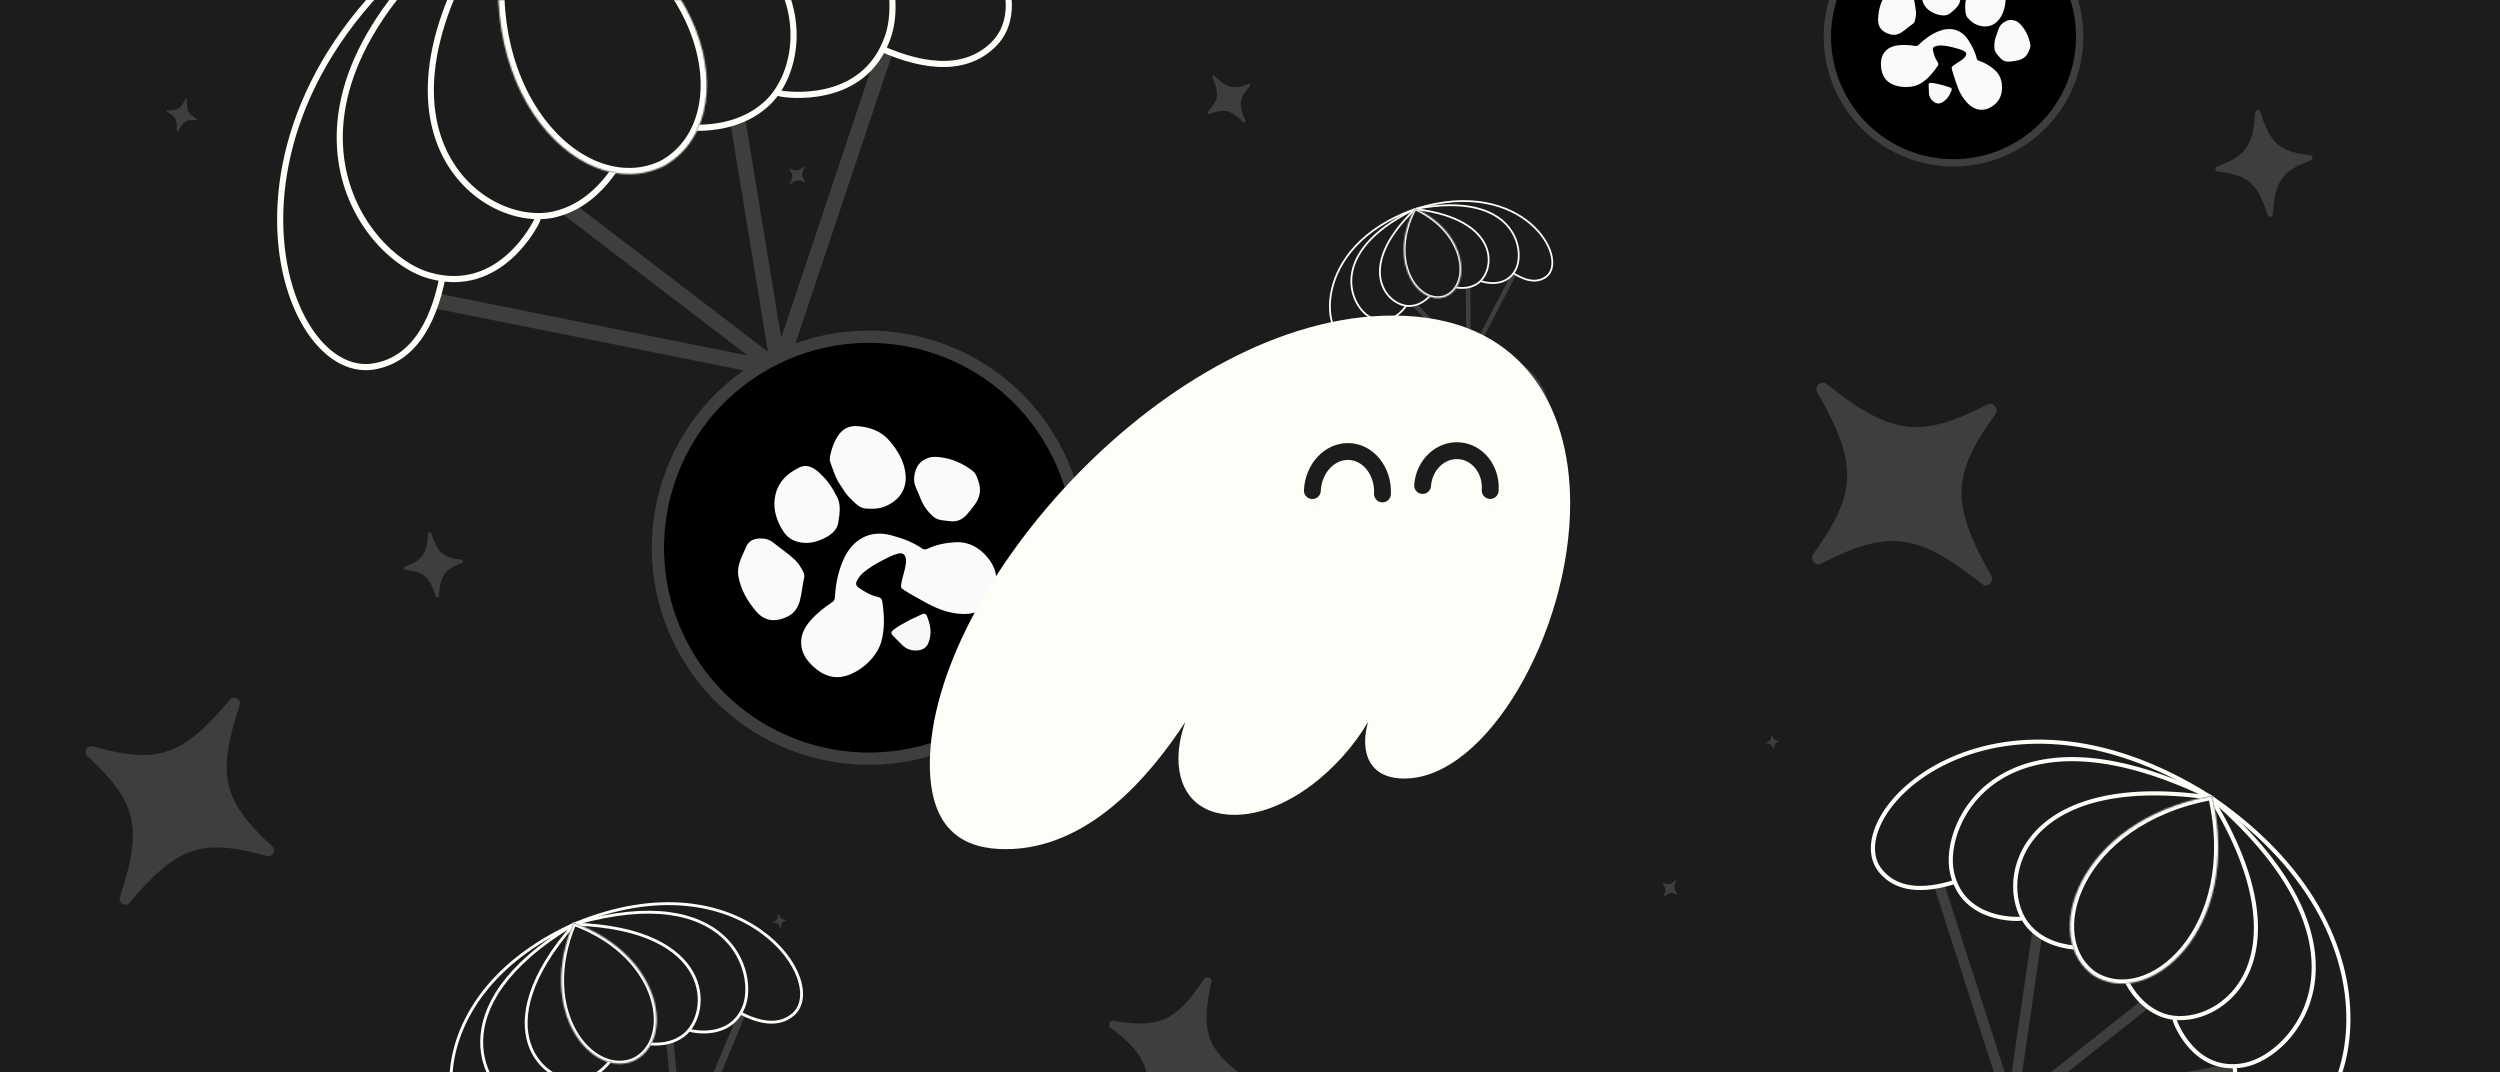 <svg xmlns="http://www.w3.org/2000/svg" fill="none" viewBox="0 0 1632 700" height="700" width="1632">
<rect x="0" y="0" width="1632" height="700" fill="#808080" stroke="none"/>
<g clip-path="url(#clip0_3201_287)">
<rect fill="#1C1C1C" height="700" width="1632"></rect>
<path stroke-linecap="round" stroke-miterlimit="10" stroke-width="2.937" stroke="#3E3E3D" d="M881.077 207.073L958.603 235.885"></path>
<path stroke-linecap="round" stroke-miterlimit="10" stroke-width="2.937" stroke="#3E3E3D" d="M995.971 164.308L958.603 235.885"></path>
<path stroke-linecap="round" stroke-miterlimit="10" stroke-width="2.937" stroke="#3E3E3D" d="M958.364 180.291L958.603 235.885"></path>
<path stroke-linecap="round" stroke-miterlimit="10" stroke-width="2.937" stroke="#3E3E3D" d="M919.672 194.916L958.604 235.885"></path>
<path stroke-width="1.175" stroke="#FFFDF8" fill="#1C1C1C" d="M924.414 136.251C959.42 125.429 984.678 133.663 999.132 146.043C1006.41 152.276 1010.94 159.553 1012.63 165.984C1014.32 172.435 1013.13 177.887 1009.21 180.744C1005.79 183.236 1001.95 183.646 998.065 182.826C994.163 182.002 990.236 179.941 986.714 177.528C983.198 175.119 980.12 172.382 977.918 170.244C976.818 169.176 975.939 168.26 975.335 167.611C975.034 167.287 974.801 167.03 974.645 166.854C974.566 166.766 974.507 166.699 974.467 166.654L974.423 166.603L974.412 166.591L974.41 166.588L974.409 166.587L973.964 166.97L974.409 166.587L974.204 166.349L973.893 166.387L973.893 166.387L973.892 166.387L973.888 166.388L973.869 166.39C973.86 166.391 973.849 166.392 973.836 166.394C973.823 166.395 973.808 166.397 973.791 166.399C973.767 166.401 973.739 166.404 973.707 166.407C973.646 166.414 973.569 166.421 973.477 166.429C973.2 166.455 972.789 166.487 972.26 166.516C971.203 166.574 969.675 166.618 967.802 166.56C964.055 166.443 958.939 165.918 953.459 164.287C942.629 161.065 930.379 153.533 924.414 136.251ZM902.061 190.92L901.475 190.881L901.475 190.882L901.475 190.885L901.474 190.902L901.469 190.969C901.464 191.029 901.457 191.118 901.447 191.235C901.427 191.47 901.395 191.815 901.348 192.255C901.254 193.136 901.1 194.397 900.86 195.911C900.38 198.943 899.558 202.978 898.189 207.015C896.817 211.057 894.91 215.062 892.281 218.061C889.663 221.048 886.347 223.021 882.116 223.077C877.264 223.142 873.04 219.494 870.525 213.317C868.018 207.159 867.282 198.617 869.368 189.265C873.511 170.692 888.788 148.956 923.294 136.625C928.883 154.031 923.597 167.405 916.862 176.478C913.454 181.069 909.675 184.556 906.746 186.897C905.283 188.066 904.034 188.948 903.152 189.535C902.712 189.829 902.363 190.049 902.126 190.196C902.008 190.269 901.917 190.323 901.857 190.359C901.827 190.377 901.804 190.39 901.789 190.399L901.773 190.408L901.769 190.411L901.769 190.411L901.769 190.411L901.496 190.567L901.475 190.881L902.061 190.92Z"></path>
<path stroke-width="1.175" stroke="#FFFDF8" fill="#1C1C1C" d="M917.229 200.568L917.226 200.572L917.212 200.592C917.196 200.615 917.171 200.65 917.137 200.697C917.07 200.789 916.968 200.926 916.832 201.099C916.561 201.445 916.157 201.936 915.63 202.507C914.574 203.65 913.032 205.104 911.082 206.359C907.195 208.863 901.718 210.569 895.191 207.475C888.52 204.311 880.884 193.732 882.298 180.358C883.697 167.121 893.996 150.994 923.316 136.692C928.992 154.218 927.517 170.112 924.594 181.674C923.115 187.522 921.267 192.258 919.789 195.529C919.051 197.164 918.405 198.433 917.946 199.29C917.716 199.719 917.533 200.045 917.408 200.263C917.345 200.372 917.297 200.454 917.265 200.508L917.229 200.568ZM967.637 183.796L967.614 183.789L967.609 183.787L967.544 183.76C967.486 183.736 967.399 183.7 967.283 183.65C967.053 183.551 966.71 183.4 966.269 183.194C965.387 182.783 964.11 182.155 962.538 181.289C959.395 179.557 955.075 176.875 950.385 173.081C941.113 165.581 930.401 153.746 924.435 136.319C956.472 130.184 974.385 136.914 983.443 146.668C992.594 156.522 992.828 169.567 989.387 176.099C986.019 182.49 980.613 184.409 976.001 184.736C973.688 184.9 971.582 184.661 970.051 184.38C969.287 184.239 968.67 184.089 968.245 183.974C968.033 183.917 967.869 183.869 967.76 183.835C967.705 183.818 967.664 183.805 967.637 183.796Z"></path>
<path stroke-width="1.175" stroke="#FFFDF8" fill="#1C1C1C" d="M940.251 184.267L940.252 184.267L940.254 184.268C940.253 184.267 940.252 184.267 940.251 184.267ZM940.251 184.267L940.251 184.267L940.251 184.267ZM920.816 199.736L920.816 199.736C913.503 200.234 904.003 194.245 901.45 183.211C898.914 172.247 903.228 156.143 923.869 136.486C952.175 139.84 965.284 150.14 969.83 160.435C974.404 170.795 970.395 181.283 964.249 185.27C959.174 188.56 953.211 188.345 948.443 187.26C946.067 186.719 944.013 185.968 942.551 185.351C941.821 185.043 941.241 184.769 940.845 184.573C940.676 184.49 940.541 184.421 940.442 184.369L940.068 183.244L939.433 184.513L939.432 184.517C939.376 184.639 937.763 188.194 934.657 191.852C931.492 195.579 926.851 199.327 920.816 199.736Z"></path>
<mask fill="white" id="path-8-inside-1_3201_287">
<path d="M942.634 194.018C960.573 188.042 959.111 152.54 923.664 135.87C905.293 170.466 925.408 199.755 943.347 193.78"></path>
</mask>
<path fill="#1C1C1C" d="M942.634 194.018C960.573 188.042 959.111 152.54 923.664 135.87C905.293 170.466 925.408 199.755 943.347 193.78"></path>
<path mask="url(#path-8-inside-1_3201_287)" fill="#FFFDF8" d="M923.664 135.87L924.164 134.807L923.152 134.331L922.627 135.319L923.664 135.87ZM943.005 195.132C952.776 191.878 956.939 180.722 954.317 168.704C951.676 156.598 942.177 143.278 924.164 134.807L923.164 136.933C940.599 145.132 949.554 157.898 952.021 169.205C954.507 180.599 950.431 190.182 942.263 192.903L943.005 195.132ZM922.627 135.319C913.291 152.899 913.676 169.256 918.82 180.527C923.928 191.718 933.947 198.149 943.718 194.895L942.976 192.665C934.808 195.386 925.8 190.161 920.958 179.552C916.153 169.023 915.666 153.437 924.702 136.421L922.627 135.319Z"></path>
<circle stroke-width="2.35" stroke="#3E3E3D" fill="black" transform="rotate(-20.209 970.319 272.341)" r="40.445" cy="272.341" cx="970.319"></circle>
<g clip-path="url(#clip1_3201_287)">
<path fill="black" d="M971.97 275.322C973.512 274.806 974.562 274.442 975.677 274.337C976.502 274.258 976.93 274.63 976.982 275.457C977.008 275.88 976.896 276.279 976.771 276.681C976.416 277.828 975.792 278.864 975.408 279.998C975.11 280.875 975.146 280.928 975.854 281.564C976.797 282.412 977.822 283.159 978.806 283.955C980.997 285.731 983.328 287.227 986.17 287.738C987.574 287.99 988.974 287.904 990.245 287.241C991.913 286.371 992.842 284.845 993.323 283.111C993.843 281.236 993.483 279.415 992.481 277.748C991.191 275.603 989.413 274.183 986.815 273.91C984.972 273.717 983.165 273.797 981.383 274.31C981.008 274.418 980.7 274.407 980.396 274.114C978.818 272.595 976.922 271.565 974.944 270.672C970.906 268.849 967.451 270.461 965.346 273.528C963.878 275.665 962.934 278.133 962.394 280.704C962.295 281.174 962.039 281.407 961.624 281.597C959.987 282.346 958.422 283.234 957.04 284.388C955.597 285.594 954.577 287.063 954.566 289.044C954.558 290.607 955.229 291.896 956.156 293.099C957.824 295.26 959.963 296.39 962.716 295.81C964.557 295.423 966.223 294.553 967.668 293.301C968.584 292.505 969.33 291.601 969.838 290.492C970.939 288.089 971.201 285.537 971.237 282.944C971.243 282.452 971.04 282.133 970.519 281.93C969.205 281.418 968.132 280.529 967.138 279.551C966.714 279.135 966.705 278.701 967.073 278.223C967.518 277.646 968.034 277.148 968.679 276.788C969.885 276.117 971.149 275.583 971.97 275.323L971.97 275.322ZM966.51 258.945C966.835 259.674 967.148 260.409 967.489 261.13C967.808 261.803 968.245 262.406 968.688 262.999C969.267 263.775 969.89 264.577 970.872 264.82C972.141 265.133 973.412 265.316 974.76 264.971C977.754 264.204 979.278 262.226 979.471 259.648C979.661 257.116 978.745 254.859 977.472 252.753C976.192 250.634 974.158 249.53 971.807 248.972C970.271 248.607 968.942 249.037 967.863 250.204C966.943 251.197 966.307 252.361 965.822 253.61C965.643 254.071 965.504 254.562 965.603 255.057C965.866 256.361 966.037 257.688 966.511 258.945L966.51 258.945ZM952.948 282.878C954.058 282.556 955.028 281.68 955.615 280.373C956.238 278.985 956.575 277.495 957.146 276.088C957.282 275.755 957.305 275.369 957.191 275.019C956.887 274.076 956.535 273.152 955.916 272.358C954.84 270.98 953.547 269.8 952.385 268.499C951.755 267.793 950.905 267.421 949.98 267.3C948.793 267.143 947.748 267.401 947.07 268.523C946.678 269.172 946.22 269.781 945.832 270.432C945.205 271.487 944.722 272.607 944.75 273.857C944.806 276.458 945.724 278.81 947.053 280.99C948.336 283.094 950.318 283.733 952.946 282.877L952.948 282.878ZM965.651 261.338C965.061 259.387 964.215 257.932 963.153 256.595C962.051 255.207 960.749 254.428 958.934 255.283C958.901 255.299 958.857 255.293 958.822 255.306C956.406 256.165 954.683 257.772 953.965 260.226C953.33 262.398 953.697 264.536 954.593 266.619C955.256 268.16 956.422 268.991 957.96 269.405C959.465 269.81 960.966 269.609 962.406 269.115C963.655 268.687 964.834 268.008 965.275 266.683C965.886 264.846 966.458 262.961 965.651 261.336L965.651 261.338ZM983.618 257.319C981.705 257.765 980.694 260.315 980.928 261.811C981.061 262.661 981.353 263.466 981.518 264.307C981.811 265.802 982.432 267.161 983.401 268.344C984.193 269.312 985.399 269.438 986.492 269.769C987.685 270.131 988.76 269.879 989.763 269.101C990.429 268.586 991.026 268.015 991.622 267.427C992.797 266.263 993.367 264.903 993.089 263.263C992.951 262.447 992.887 261.56 992.283 260.927C990.67 259.238 988.771 257.979 986.494 257.34C985.528 257.07 984.561 256.927 983.619 257.318L983.618 257.319ZM975.898 287.242C974.763 287.653 973.619 288.034 972.549 288.595C971.92 288.925 971.845 289.208 972.239 289.768C972.708 290.436 973.199 291.087 973.673 291.751C974.352 292.7 975.323 293.175 976.44 293.254C977.339 293.317 978.177 293.044 978.701 292.185C979.703 290.54 979.657 288.793 979.242 287.013C979.142 286.585 978.838 286.4 978.378 286.535C977.553 286.776 976.724 287.007 975.896 287.241L975.898 287.242Z"></path>
<path fill="#FAFAFA" d="M971.97 275.322C971.149 275.583 969.884 276.116 968.679 276.787C968.034 277.146 967.518 277.646 967.073 278.222C966.705 278.7 966.715 279.133 967.138 279.55C968.132 280.527 969.205 281.417 970.519 281.929C971.04 282.133 971.243 282.451 971.236 282.943C971.201 285.536 970.939 288.088 969.837 290.491C969.329 291.599 968.584 292.504 967.668 293.3C966.224 294.553 964.557 295.423 962.716 295.809C959.963 296.389 957.823 295.259 956.156 293.097C955.229 291.896 954.558 290.606 954.566 289.043C954.576 287.062 955.597 285.593 957.039 284.387C958.421 283.232 959.987 282.345 961.624 281.596C962.04 281.406 962.295 281.173 962.393 280.702C962.934 278.132 963.878 275.664 965.346 273.527C967.451 270.46 970.906 268.849 974.943 270.671C976.922 271.564 978.817 272.594 980.395 274.113C980.699 274.406 981.007 274.416 981.383 274.309C983.165 273.797 984.972 273.717 986.815 273.909C989.412 274.181 991.191 275.601 992.48 277.747C993.482 279.414 993.843 281.235 993.323 283.109C992.842 284.843 991.911 286.37 990.244 287.24C988.973 287.903 987.574 287.99 986.17 287.737C983.328 287.226 980.997 285.73 978.805 283.954C977.821 283.158 976.797 282.411 975.854 281.563C975.146 280.927 975.11 280.872 975.407 279.997C975.792 278.864 976.416 277.827 976.771 276.68C976.896 276.278 977.007 275.878 976.981 275.455C976.93 274.63 976.502 274.258 975.677 274.336C974.562 274.44 973.512 274.805 971.969 275.321L971.97 275.322Z"></path>
<path fill="#FAFAFA" d="M966.51 258.946C966.035 257.688 965.864 256.361 965.602 255.058C965.503 254.564 965.642 254.073 965.821 253.611C966.306 252.362 966.942 251.198 967.861 250.205C968.941 249.039 970.27 248.609 971.806 248.973C974.157 249.531 976.192 250.635 977.471 252.753C978.744 254.86 979.66 257.117 979.47 259.649C979.277 262.226 977.753 264.204 974.758 264.972C973.411 265.317 972.141 265.134 970.871 264.821C969.889 264.578 969.266 263.776 968.687 263C968.244 262.407 967.807 261.803 967.488 261.131C967.147 260.409 966.834 259.675 966.509 258.946L966.51 258.946Z"></path>
<path fill="#FAFAFA" d="M952.947 282.878C950.319 283.734 948.336 283.096 947.054 280.991C945.725 278.811 944.807 276.459 944.751 273.858C944.723 272.609 945.206 271.488 945.833 270.433C946.22 269.781 946.679 269.173 947.071 268.524C947.749 267.402 948.794 267.144 949.982 267.3C950.907 267.422 951.755 267.794 952.386 268.5C953.548 269.801 954.841 270.981 955.918 272.359C956.538 273.153 956.888 274.077 957.192 275.02C957.305 275.37 957.282 275.755 957.148 276.089C956.576 277.496 956.239 278.986 955.616 280.374C955.03 281.682 954.059 282.558 952.949 282.878L952.947 282.878Z"></path>
<path fill="#FAFAFA" d="M965.651 261.338C966.458 262.962 965.886 264.847 965.275 266.684C964.834 268.01 963.655 268.689 962.406 269.116C960.967 269.609 959.466 269.811 957.96 269.406C956.422 268.992 955.256 268.161 954.593 266.62C953.697 264.537 953.33 262.399 953.965 260.227C954.683 257.773 956.406 256.165 958.822 255.308C958.858 255.296 958.901 255.301 958.934 255.285C960.749 254.43 962.051 255.208 963.154 256.597C964.215 257.934 965.061 259.388 965.652 261.339L965.651 261.338Z"></path>
<path fill="#FAFAFA" d="M983.618 257.318C984.56 256.928 985.528 257.069 986.493 257.34C988.771 257.978 990.669 259.238 992.282 260.927C992.887 261.561 992.95 262.449 993.088 263.263C993.365 264.902 992.796 266.263 991.62 267.427C991.025 268.016 990.427 268.586 989.762 269.102C988.759 269.879 987.684 270.131 986.491 269.769C985.399 269.438 984.192 269.313 983.4 268.344C982.431 267.161 981.81 265.802 981.517 264.307C981.352 263.467 981.06 262.662 980.927 261.812C980.693 260.316 981.704 257.766 983.617 257.319L983.618 257.318Z"></path>
<path fill="#F8F8F8" d="M975.898 287.243C976.725 287.008 977.553 286.778 978.379 286.537C978.839 286.403 979.143 286.586 979.243 287.014C979.658 288.794 979.705 290.541 978.702 292.186C978.178 293.047 977.341 293.319 976.441 293.255C975.325 293.176 974.352 292.7 973.674 291.752C973.199 291.089 972.708 290.437 972.24 289.769C971.847 289.209 971.921 288.926 972.55 288.596C973.62 288.034 974.765 287.652 975.899 287.243L975.898 287.243Z"></path>
</g>
<circle stroke-width="4.784" stroke="#3E3E3D" fill="black" transform="rotate(13.167 1275.26 23.959)" r="82.343" cy="23.959" cx="1275.26"></circle>
<g clip-path="url(#clip2_3201_287)">
<path fill="black" d="M1274.73 30.876C1277.93 31.727 1280.12 32.283 1282.14 33.353C1283.63 34.144 1283.94 35.256 1283.1 36.718C1282.67 37.468 1282.03 38.021 1281.37 38.565C1279.48 40.118 1277.26 41.18 1275.34 42.677C1273.85 43.834 1273.85 43.965 1274.34 45.84C1275 48.337 1275.9 50.754 1276.68 53.211C1278.42 58.683 1280.71 63.838 1284.97 67.891C1287.07 69.891 1289.55 71.313 1292.45 71.609C1296.26 71.998 1299.55 70.443 1302.31 68.034C1305.3 65.43 1306.72 61.929 1306.89 57.974C1307.1 52.882 1305.66 48.475 1301.55 45.103C1298.63 42.71 1295.47 40.822 1291.87 39.698C1291.11 39.462 1290.6 39.099 1290.41 38.261C1289.43 33.91 1287.36 30.035 1284.99 26.301C1280.17 18.68 1272.49 17.551 1265.48 20.407C1260.59 22.397 1256.22 25.535 1252.42 29.301C1251.73 29.99 1251.03 30.1 1250.11 29.959C1246.49 29.398 1242.83 29.154 1239.19 29.569C1235.39 30.004 1232.01 31.358 1229.77 34.714C1228.01 37.363 1227.7 40.306 1227.93 43.388C1228.35 48.931 1230.72 53.248 1236.05 55.346C1239.61 56.749 1243.42 57.136 1247.28 56.626C1249.73 56.299 1252.01 55.597 1254.11 54.28C1258.68 51.428 1261.98 47.384 1264.95 43.015C1265.51 42.185 1265.52 41.414 1264.86 40.487C1263.2 38.145 1262.37 35.43 1261.78 32.655C1261.52 31.472 1261.99 30.725 1263.16 30.325C1264.56 29.841 1265.99 29.572 1267.49 29.683C1270.29 29.892 1273.04 30.402 1274.73 30.879L1274.73 30.876ZM1283.79 -3.082C1283.53 -1.478 1283.23 0.121 1283.01 1.73C1282.8 3.229 1282.86 4.746 1282.95 6.249C1283.07 8.217 1283.23 10.278 1284.63 11.791C1286.43 13.745 1288.39 15.48 1291.07 16.402C1297.02 18.452 1301.82 16.796 1305.04 12.629C1308.2 8.537 1309.17 3.674 1309.36 -1.333C1309.56 -6.369 1307.34 -10.523 1303.97 -14.105C1301.76 -16.447 1299.02 -17.204 1295.88 -16.428C1293.2 -15.77 1290.82 -14.503 1288.6 -12.924C1287.77 -12.341 1286.99 -11.662 1286.6 -10.708C1285.59 -8.198 1284.39 -5.749 1283.79 -3.082L1283.79 -3.082ZM1233.93 22.417C1236.17 23.114 1238.81 22.711 1241.27 21.147C1243.88 19.484 1246.12 17.329 1248.67 15.576C1249.27 15.162 1249.74 14.531 1249.94 13.808C1250.48 11.866 1250.92 9.901 1250.76 7.858C1250.47 4.31 1249.59 0.854 1249.07 -2.659C1248.79 -4.565 1247.77 -6.15 1246.33 -7.391C1244.49 -8.987 1242.42 -9.72 1240.01 -8.571C1238.62 -7.907 1237.16 -7.384 1235.77 -6.712C1233.52 -5.621 1231.44 -4.258 1230.09 -2.101C1227.27 2.384 1226.2 7.412 1226.02 12.605C1225.84 17.62 1228.5 20.926 1233.92 22.414L1233.93 22.417ZM1279.65 0.024C1280.83 -3.954 1281.02 -7.375 1280.71 -10.837C1280.4 -14.432 1279.05 -17.215 1275.01 -17.793C1274.94 -17.803 1274.87 -17.862 1274.79 -17.88C1269.72 -19.125 1265 -18.323 1261.03 -14.956C1257.51 -11.974 1255.74 -7.927 1254.93 -3.383C1254.34 -0.021 1255.39 2.698 1257.54 5.125C1259.64 7.499 1262.42 8.838 1265.42 9.611C1268.02 10.282 1270.79 10.45 1273.02 8.69C1276.12 6.25 1279.2 3.687 1279.65 0.021L1279.65 0.024ZM1314.7 13.313C1310.94 11.93 1306.37 15.134 1305.09 17.939C1304.37 19.533 1303.96 21.229 1303.3 22.843C1302.12 25.713 1301.66 28.718 1301.98 31.816C1302.24 34.348 1304.15 35.913 1305.64 37.7C1307.26 39.651 1309.37 40.427 1311.95 40.229C1313.66 40.097 1315.31 39.797 1316.98 39.463C1320.29 38.801 1322.78 37.127 1324.14 34.027C1324.82 32.486 1325.71 30.906 1325.39 29.154C1324.54 24.474 1322.72 20.209 1319.56 16.571C1318.22 15.03 1316.74 13.704 1314.7 13.313L1314.7 13.313ZM1268.06 55.542C1265.67 54.969 1263.3 54.336 1260.85 54.092C1259.41 53.948 1258.97 54.345 1259.01 55.739C1259.06 57.4 1259.16 59.057 1259.22 60.717C1259.32 63.09 1260.44 64.986 1262.25 66.371C1263.7 67.485 1265.43 67.959 1267.29 67.086C1270.83 65.412 1272.71 62.389 1274 58.898C1274.31 58.057 1274 57.404 1273.07 57.118C1271.39 56.604 1269.73 56.068 1268.06 55.539L1268.06 55.542Z"></path>
<path fill="#FAFAFA" d="M1274.73 30.877C1273.04 30.402 1270.3 29.89 1267.49 29.681C1265.99 29.57 1264.56 29.841 1263.16 30.323C1261.99 30.723 1261.53 31.47 1261.78 32.653C1262.38 35.429 1263.2 38.143 1264.86 40.485C1265.52 41.415 1265.51 42.182 1264.95 43.013C1261.98 47.381 1258.68 51.426 1254.11 54.278C1252.01 55.593 1249.73 56.297 1247.28 56.623C1243.42 57.137 1239.61 56.749 1236.05 55.344C1230.72 53.246 1228.35 48.929 1227.93 43.386C1227.7 40.306 1228.01 37.361 1229.77 34.712C1232.01 31.356 1235.39 30.002 1239.19 29.567C1242.84 29.15 1246.49 29.396 1250.11 29.956C1251.03 30.099 1251.73 29.988 1252.42 29.299C1256.22 25.533 1260.59 22.395 1265.48 20.405C1272.49 17.549 1280.17 18.68 1285 26.299C1287.36 30.033 1289.43 33.908 1290.41 38.258C1290.6 39.096 1291.11 39.458 1291.87 39.696C1295.47 40.823 1298.63 42.71 1301.55 45.101C1305.66 48.473 1307.1 52.88 1306.89 57.972C1306.72 61.927 1305.3 65.427 1302.31 68.032C1299.55 70.441 1296.26 71.996 1292.45 71.607C1289.55 71.311 1287.07 69.891 1284.97 67.888C1280.71 63.838 1278.42 58.683 1276.68 53.209C1275.9 50.752 1275 48.335 1274.34 45.838C1273.85 43.962 1273.85 43.83 1275.34 42.675C1277.26 41.18 1279.48 40.116 1281.37 38.562C1282.03 38.019 1282.67 37.464 1283.1 36.716C1283.94 35.256 1283.63 34.144 1282.14 33.351C1280.12 32.281 1277.93 31.724 1274.73 30.874L1274.73 30.877Z"></path>
<path fill="#FAFAFA" d="M1283.79 -3.081C1284.39 -5.751 1285.59 -8.198 1286.6 -10.707C1286.99 -11.66 1287.77 -12.339 1288.59 -12.924C1290.82 -14.503 1293.2 -15.769 1295.88 -16.428C1299.02 -17.201 1301.76 -16.445 1303.96 -14.105C1307.33 -10.523 1309.56 -6.368 1309.36 -1.333C1309.17 3.674 1308.2 8.537 1305.04 12.63C1301.82 16.794 1297.01 18.452 1291.06 16.403C1288.39 15.48 1286.43 13.746 1284.62 11.792C1283.23 10.279 1283.07 8.217 1282.95 6.249C1282.86 4.746 1282.79 3.23 1283.01 1.73C1283.23 0.121 1283.52 -1.478 1283.79 -3.082L1283.79 -3.081Z"></path>
<path fill="#FAFAFA" d="M1233.93 22.417C1228.5 20.929 1225.84 17.623 1226.02 12.608C1226.2 7.415 1227.28 2.387 1230.09 -2.098C1231.44 -4.252 1233.52 -5.618 1235.77 -6.709C1237.16 -7.384 1238.62 -7.904 1240.01 -8.568C1242.42 -9.717 1244.49 -8.984 1246.33 -7.388C1247.77 -6.145 1248.79 -4.562 1249.08 -2.656C1249.59 0.857 1250.47 4.313 1250.76 7.861C1250.92 9.904 1250.48 11.868 1249.94 13.811C1249.74 14.533 1249.27 15.162 1248.67 15.579C1246.12 17.332 1243.88 19.487 1241.27 21.15C1238.81 22.716 1236.18 23.119 1233.93 22.42L1233.93 22.417Z"></path>
<path fill="#FAFAFA" d="M1279.65 0.024C1279.2 3.689 1276.12 6.253 1273.02 8.693C1270.79 10.452 1268.02 10.287 1265.42 9.614C1262.42 8.84 1259.64 7.502 1257.54 5.128C1255.39 2.701 1254.33 -0.018 1254.93 -3.38C1255.74 -7.925 1257.51 -11.972 1261.03 -14.953C1265 -18.321 1269.72 -19.125 1274.79 -17.877C1274.87 -17.857 1274.93 -17.801 1275.01 -17.791C1279.05 -17.212 1280.39 -14.43 1280.71 -10.834C1281.02 -7.372 1280.83 -3.952 1279.65 0.026L1279.65 0.024Z"></path>
<path fill="#FAFAFA" d="M1314.7 13.313C1316.74 13.704 1318.22 15.028 1319.56 16.571C1322.72 20.206 1324.54 24.474 1325.39 29.153C1325.7 30.907 1324.82 32.487 1324.14 34.027C1322.78 37.124 1320.28 38.8 1316.98 39.463C1315.31 39.797 1313.66 40.097 1311.95 40.228C1309.37 40.427 1307.26 39.651 1305.64 37.7C1304.15 35.913 1302.24 34.35 1301.98 31.815C1301.66 28.718 1302.12 25.713 1303.3 22.842C1303.96 21.229 1304.36 19.532 1305.09 17.938C1306.37 15.134 1310.94 11.93 1314.7 13.312L1314.7 13.313Z"></path>
<path fill="#F8F8F8" d="M1268.06 55.543C1269.73 56.07 1271.39 56.607 1273.07 57.121C1274 57.409 1274.31 58.061 1274 58.901C1272.71 62.392 1270.84 65.415 1267.29 67.089C1265.43 67.965 1263.71 67.491 1262.25 66.374C1260.44 64.99 1259.32 63.09 1259.23 60.72C1259.16 59.059 1259.06 57.401 1259.01 55.742C1258.97 54.349 1259.41 53.951 1260.85 54.095C1263.3 54.337 1265.67 54.971 1268.06 55.545L1268.06 55.543Z"></path>
</g>
<path stroke-linecap="round" stroke-miterlimit="10" stroke-width="6.749" stroke="#3E3E3D" d="M1254.98 543.764L1313.11 724.7"></path>
<path stroke-linecap="round" stroke-miterlimit="10" stroke-width="6.749" stroke="#3E3E3D" d="M1495.46 690.473L1313.11 724.7"></path>
<path stroke-linecap="round" stroke-miterlimit="10" stroke-width="6.749" stroke="#3E3E3D" d="M1413.16 645.273L1313.11 724.7"></path>
<path stroke-linecap="round" stroke-miterlimit="10" stroke-width="6.749" stroke="#3E3E3D" d="M1331.77 596.183L1313.11 724.701"></path>
<path stroke-width="2.699" stroke="#FFFDF8" fill="#1C1C1C" d="M1435.09 613.675C1425.52 589.539 1421.71 556.715 1444.44 521.389C1513.73 569.224 1534.75 626.536 1532.93 670.226C1532.02 692.224 1525.32 710.751 1516.1 722.936C1506.85 735.156 1495.32 740.752 1484.59 737.731C1475.23 735.096 1469.04 728.751 1464.99 720.567C1460.94 712.35 1459.08 702.329 1458.43 692.541C1457.79 682.769 1458.35 673.321 1459.09 666.307C1459.45 662.803 1459.86 659.913 1460.17 657.902C1460.33 656.897 1460.46 656.111 1460.56 655.579C1460.6 655.313 1460.64 655.11 1460.67 654.974C1460.68 654.907 1460.69 654.856 1460.69 654.823L1460.7 654.786L1460.7 654.777L1460.7 654.775C1460.7 654.775 1460.7 654.775 1460.63 654.76L1460.7 654.775L1460.84 654.066L1460.33 653.558L1460.33 653.558L1460.33 653.557L1460.32 653.55L1460.29 653.519C1460.26 653.491 1460.22 653.449 1460.17 653.391C1460.05 653.275 1459.88 653.1 1459.66 652.868C1459.22 652.403 1458.58 651.707 1457.78 650.793C1456.17 648.966 1453.92 646.269 1451.36 642.804C1446.25 635.872 1439.93 625.888 1435.09 613.675ZM1314.47 557.453L1314.47 557.452L1314.47 557.452L1313.8 557.182L1313.2 557.59L1313.24 557.653C1313.2 557.59 1313.2 557.59 1313.2 557.59L1313.2 557.591L1313.19 557.596L1313.16 557.617C1313.13 557.636 1313.09 557.665 1313.03 557.703C1312.92 557.78 1312.75 557.894 1312.52 558.042C1312.07 558.339 1311.4 558.772 1310.54 559.313C1308.81 560.396 1306.32 561.909 1303.24 563.628C1297.09 567.068 1288.63 571.317 1279.4 574.58C1270.15 577.848 1260.21 580.094 1251.05 579.609C1241.94 579.125 1233.67 575.94 1227.55 568.38L1226.5 569.229L1227.55 568.38C1220.54 559.71 1221.13 546.899 1228.71 533.582C1236.26 520.304 1250.64 506.837 1270.5 497.315C1309.92 478.406 1370.88 475.107 1442.18 519.896C1418.69 554.722 1387.03 564.179 1361.07 564.909C1347.94 565.279 1336.27 563.41 1327.88 561.447C1323.69 560.466 1320.33 559.463 1318.01 558.707C1316.86 558.329 1315.96 558.013 1315.36 557.792C1315.06 557.682 1314.83 557.596 1314.68 557.538C1314.61 557.509 1314.55 557.487 1314.52 557.472L1314.48 557.456L1314.47 557.453Z"></path>
<path stroke-width="2.699" stroke="#FFFDF8" fill="#1C1C1C" d="M1318.08 599.805C1318.07 599.806 1318.05 599.807 1318.03 599.808C1317.96 599.811 1317.86 599.816 1317.73 599.821C1317.47 599.83 1317.08 599.84 1316.57 599.842C1315.56 599.845 1314.1 599.813 1312.32 599.671C1308.76 599.388 1303.94 598.669 1298.9 596.933C1288.86 593.472 1277.99 586.006 1274.31 569.821C1270.54 553.28 1278.79 524.458 1304.95 508.007C1330.84 491.726 1374.6 487.409 1442.09 520.031C1418.51 555.185 1387.71 575.106 1362.68 586.255C1350.01 591.895 1338.84 595.287 1330.83 597.267C1326.83 598.257 1323.62 598.894 1321.42 599.283C1320.32 599.477 1319.47 599.609 1318.9 599.693C1318.61 599.734 1318.4 599.764 1318.25 599.783C1318.18 599.792 1318.13 599.799 1318.09 599.803L1318.08 599.805ZM1420.01 666.999C1420 666.978 1419.99 666.96 1419.99 666.947L1419.98 666.935C1419.97 666.901 1419.96 666.85 1419.94 666.78C1419.9 666.641 1419.84 666.431 1419.77 666.152C1419.62 665.595 1419.41 664.762 1419.15 663.674C1418.64 661.497 1417.96 658.298 1417.29 654.229C1415.95 646.091 1414.65 634.48 1414.84 620.619C1415.21 593.219 1421.36 557.06 1444.35 521.524C1500.95 570.658 1514.25 612.568 1509.51 642.783C1504.72 673.312 1481.5 692.27 1464.81 695.339C1448.48 698.337 1437.34 691.301 1430.19 683.437C1426.61 679.493 1424.05 675.351 1422.38 672.188C1421.55 670.608 1420.94 669.279 1420.55 668.35C1420.35 667.885 1420.21 667.521 1420.11 667.275C1420.06 667.153 1420.03 667.06 1420.01 666.999Z"></path>
<path stroke-width="2.699" stroke="#FFFDF8" fill="#1C1C1C" d="M1380.33 618.703L1381.83 616.43L1378.64 617.087L1378.63 617.089C1378.32 617.164 1369.61 619.3 1358.6 618.889C1347.37 618.47 1334.01 615.415 1324.69 605.099L1323.69 606.004L1324.69 605.099C1313.4 592.599 1310.72 566.936 1327.02 546.647C1343.21 526.488 1378.42 511.396 1443.25 520.738C1477.41 576.618 1477.44 614.927 1465.31 637.762C1453.1 660.745 1428.46 668.408 1412.53 662.973C1399.38 658.484 1391.29 647.41 1386.48 637.26C1384.08 632.201 1382.51 627.423 1381.55 623.908C1381.07 622.152 1380.74 620.715 1380.53 619.721C1380.44 619.298 1380.38 618.956 1380.33 618.703Z"></path>
<mask fill="white" id="path-33-inside-2_3201_287">
<path d="M1366.02 636.371C1402.3 660.275 1464.33 607.189 1444.07 519.492C1355.49 535.476 1331.18 613.417 1367.46 637.322"></path>
</mask>
<path fill="#1C1C1C" d="M1366.02 636.371C1402.3 660.275 1464.33 607.189 1444.07 519.492C1355.49 535.476 1331.18 613.417 1367.46 637.322"></path>
<path mask="url(#path-33-inside-2_3201_287)" fill="#FFFDF8" d="M1444.07 519.492L1446.7 518.885L1446.12 516.379L1443.59 516.836L1444.07 519.492ZM1364.54 638.625C1384.3 651.645 1410.36 643.311 1428.33 621.499C1446.44 599.529 1457 563.448 1446.7 518.885L1441.44 520.1C1451.41 563.233 1441.08 597.544 1424.17 618.065C1407.12 638.745 1384.03 645.001 1367.51 634.117L1364.54 638.625ZM1443.59 516.836C1398.58 524.958 1369.59 548.894 1356.54 574.2C1343.59 599.323 1346.22 626.555 1365.98 639.576L1368.95 635.067C1352.43 624.183 1349.07 600.492 1361.34 576.673C1373.53 553.036 1400.98 530.01 1444.55 522.149L1443.59 516.836Z"></path>
<circle stroke-width="5.399" stroke="#3E3E3D" fill="black" transform="rotate(31.593 1263.92 797.658)" r="92.935" cy="797.658" cx="1263.92"></circle>
<path stroke-linecap="round" stroke-miterlimit="10" stroke-width="10" stroke="#3E3E3D" d="M232.147 185.93L508.271 241.244"></path>
<path stroke-linecap="round" stroke-miterlimit="10" stroke-width="10" stroke="#3E3E3D" d="M595.546 -19.463L508.272 241.243"></path>
<path stroke-linecap="round" stroke-miterlimit="10" stroke-width="10" stroke="#3E3E3D" d="M477.663 54.44L508.271 241.243"></path>
<path stroke-linecap="round" stroke-miterlimit="10" stroke-width="10" stroke="#3E3E3D" d="M355.4 124.361L508.272 241.243"></path>
<path stroke-width="4" stroke="#FFFDF8" fill="#1C1C1C" d="M452.588 3.26C414.445 -1.768 369.217 -20.529 339.896 -75.438C451.799 -130.595 541.143 -116.449 596.378 -82.573C624.19 -65.516 643.335 -43.477 652.454 -22.756C661.6 -1.973 660.517 16.998 648.864 28.707C638.702 38.919 626.022 42.354 612.514 41.679C598.951 41.002 584.64 36.177 571.506 29.952C558.391 23.736 546.573 16.185 538.024 10.177C533.752 7.176 530.305 4.565 527.928 2.707C526.74 1.778 525.82 1.038 525.2 0.532C524.889 0.279 524.654 0.084 524.497 -0.046C524.418 -0.111 524.359 -0.161 524.321 -0.193L524.278 -0.229L524.268 -0.237L524.266 -0.239C524.266 -0.239 524.266 -0.239 524.213 -0.177L524.266 -0.239L523.449 -0.93L522.421 -0.634L522.421 -0.634L522.419 -0.634L522.405 -0.63L522.344 -0.612C522.287 -0.597 522.201 -0.573 522.086 -0.542C521.855 -0.479 521.507 -0.386 521.047 -0.27C520.128 -0.036 518.764 0.293 517.001 0.675C513.476 1.437 508.361 2.403 502.034 3.211C489.372 4.828 471.89 5.805 452.588 3.26ZM292.79 118.81L292.788 118.811L292.788 118.811L291.956 119.483L292.052 120.548L292.196 120.535C292.052 120.548 292.052 120.548 292.052 120.549L292.053 120.551L292.054 120.564L292.059 120.62C292.063 120.67 292.069 120.746 292.078 120.848C292.094 121.051 292.119 121.356 292.148 121.756C292.206 122.555 292.284 123.733 292.362 125.239C292.519 128.251 292.677 132.573 292.682 137.793C292.693 148.243 292.091 162.254 289.651 176.56C287.208 190.888 282.942 205.376 275.711 216.87C268.508 228.317 258.416 236.727 244.22 239.186L244.562 241.157L244.22 239.186C227.94 242.006 211.782 232.003 200.015 212.583C188.282 193.222 181.227 164.894 183.228 132.33C187.202 67.656 226.916 -13.62 336.328 -73.582C364.454 -18.052 353.849 29.751 336.068 63.869C327.07 81.133 316.233 94.887 307.641 104.326C303.347 109.043 299.619 112.676 296.971 115.125C295.647 116.349 294.594 117.277 293.875 117.896C293.516 118.205 293.24 118.437 293.056 118.59C292.964 118.666 292.895 118.723 292.85 118.76L292.801 118.801L292.79 118.81Z"></path>
<path stroke-width="4" stroke="#FFFDF8" fill="#1C1C1C" d="M350.218 144.674L350.211 144.691C350.202 144.71 350.19 144.734 350.175 144.765C350.133 144.851 350.068 144.982 349.979 145.156C349.802 145.503 349.532 146.018 349.169 146.672C348.444 147.982 347.349 149.849 345.882 152.05C342.944 156.459 338.537 162.175 332.656 167.443C320.928 177.946 303.427 186.619 279.818 179.713C255.694 172.65 224.346 141.172 221.929 95.445C219.537 50.188 245.523 -9.561 336.439 -73.368C364.922 -17.482 368.484 36.752 364.853 77.194C363.016 97.652 359.34 114.567 356.126 126.358C354.52 132.253 353.03 136.864 351.944 139.994C351.401 141.559 350.96 142.754 350.656 143.553C350.504 143.952 350.386 144.253 350.307 144.452C350.268 144.552 350.238 144.625 350.218 144.674ZM510.675 61.248C510.662 61.246 510.65 61.244 510.64 61.243L510.622 61.239C510.572 61.227 510.494 61.209 510.39 61.184C510.182 61.134 509.868 61.058 509.453 60.953C508.624 60.743 507.393 60.419 505.8 59.964C502.613 59.056 497.982 57.628 492.233 55.559C480.733 51.42 464.772 44.718 446.967 34.476C411.768 14.229 369.407 -19.823 340.004 -75.223C444.437 -113.028 508.277 -100.002 543.961 -72.062C580.016 -43.832 587.795 -0.095 579.729 23.713C571.829 47.007 554.681 56.358 539.348 59.931C531.658 61.722 524.448 62.048 519.151 61.923C516.507 61.86 514.35 61.685 512.861 61.527C512.116 61.448 511.54 61.374 511.154 61.319C510.961 61.292 510.816 61.27 510.721 61.255L510.675 61.248Z"></path>
<path stroke-width="4" stroke="#FFFDF8" fill="#1C1C1C" d="M419.586 77.759L417.724 74.179L416.271 78.786L416.268 78.798C416.146 79.241 412.626 92.06 404.145 106.023C395.503 120.25 381.906 135.34 361.834 139.954L362.282 141.903L361.833 139.954C337.51 145.546 302.358 130.503 287.858 94.77C273.451 59.266 279.324 2.804 338.189 -74.359C435.164 -78.257 484.766 -50.651 505.568 -18.474C526.504 13.912 518.647 51.327 500.118 68.025C484.816 81.811 464.652 84.282 448.039 83.191C439.761 82.647 432.448 81.223 427.205 79.933C424.585 79.288 422.487 78.678 421.05 78.231C420.438 78.041 419.947 77.88 419.586 77.759Z"></path>
<mask fill="white" id="path-43-inside-3_3201_287">
<path d="M432.129 109.028C489.245 79.318 465.296 -39.273 337.17 -76.319C293.945 49.856 377.283 137.557 434.4 107.847"></path>
</mask>
<path fill="#1C1C1C" d="M432.129 109.028C489.245 79.318 465.296 -39.273 337.17 -76.319C293.945 49.856 377.283 137.557 434.4 107.847"></path>
<path mask="url(#path-43-inside-3_3201_287)" fill="#FFFDF8" d="M337.17 -76.319L338.281 -80.162L334.621 -81.22L333.386 -77.615L337.17 -76.319ZM433.974 112.577C465.085 96.395 473.1 56.653 457.84 17.648C442.47 -21.64 403.39 -61.336 338.281 -80.162L336.059 -72.476C399.077 -54.256 436.034 -16.134 450.39 20.563C464.858 57.543 456.289 91.952 430.283 105.48L433.974 112.577ZM333.386 -77.615C311.421 -13.498 321.484 41.292 344.825 76.434C367.997 111.323 405.135 127.578 436.245 111.395L432.554 104.298C406.547 117.826 373.458 105.085 351.489 72.008C329.688 39.183 319.695 -12.964 340.954 -75.023L333.386 -77.615Z"></path>
<circle stroke-width="8" stroke="#3E3E3D" fill="black" transform="rotate(-29.268 567.209 357.544)" r="137.712" cy="357.544" cx="567.209"></circle>
<g clip-path="url(#clip3_3201_287)">
<path fill="black" d="M574.358 366.684C579.268 364.121 582.604 362.334 586.295 361.383C589.026 360.678 590.667 361.698 591.282 364.449C591.598 365.86 591.436 367.261 591.231 368.679C590.653 372.727 589.11 376.544 588.425 380.564C587.895 383.67 588.044 383.83 590.766 385.59C594.391 387.935 598.236 389.897 601.972 392.047C610.291 396.842 618.933 400.623 628.763 400.818C633.619 400.912 638.279 399.875 642.197 396.963C647.339 393.143 649.645 387.513 650.333 381.424C651.077 374.841 648.888 368.912 644.626 363.845C639.14 357.322 632.398 353.501 623.517 353.978C617.216 354.316 611.184 355.554 605.467 358.234C604.263 358.799 603.223 358.927 602.043 358.106C595.922 353.844 588.996 351.396 581.865 349.453C567.311 345.488 556.559 352.762 551.124 364.202C547.332 372.177 545.483 380.98 545.045 389.913C544.965 391.547 544.229 392.47 542.936 393.331C537.834 396.726 533.046 400.551 529.018 405.173C524.814 410.001 522.169 415.488 523.196 422.155C524.007 427.415 526.955 431.388 530.716 434.934C537.482 441.309 545.281 443.961 554.228 440.536C560.21 438.245 565.345 434.429 569.532 429.443C572.186 426.276 574.208 422.838 575.321 418.836C577.737 410.164 577.251 401.444 575.98 392.707C575.737 391.047 574.883 390.083 573.023 389.682C568.33 388.665 564.244 386.249 560.379 383.494C558.729 382.321 558.467 380.869 559.449 379.063C560.634 376.885 562.103 374.932 564.079 373.378C567.772 370.474 571.739 368.002 574.36 366.687L574.358 366.684ZM547.22 314.545C548.704 316.822 550.148 319.125 551.684 321.366C553.115 323.457 554.909 325.253 556.716 327.007C559.079 329.306 561.604 331.669 565.037 331.959C569.471 332.334 573.842 332.267 578.189 330.383C587.847 326.198 591.912 318.73 591.178 309.959C590.459 301.342 586.168 294.246 580.759 287.845C575.318 281.408 567.888 278.788 559.685 278.171C554.323 277.766 550.085 279.927 547.082 284.429C544.523 288.26 543.009 292.515 542.045 296.974C541.69 298.62 541.486 300.345 542.087 301.958C543.668 306.2 544.955 310.572 547.223 314.543L547.22 314.545ZM514.448 402.287C518.008 400.611 520.801 397.144 522.075 392.436C523.425 387.433 523.758 382.245 524.926 377.206C525.204 376.013 525.074 374.703 524.502 373.587C522.974 370.582 521.297 367.663 518.79 365.325C514.433 361.269 509.451 357.994 504.847 354.242C502.351 352.205 499.294 351.409 496.119 351.498C492.044 351.608 488.666 353.036 486.989 357.173C486.017 359.565 484.805 361.859 483.849 364.256C482.308 368.138 481.282 372.164 482.046 376.351C483.631 385.066 487.979 392.484 493.615 399.1C499.057 405.488 506.063 406.574 514.443 402.285L514.448 402.287ZM545.616 323.049C542.584 316.807 538.959 312.37 534.674 308.443C530.222 304.365 525.426 302.446 519.782 306.294C519.679 306.366 519.53 306.368 519.418 306.431C511.755 310.614 506.823 316.94 505.724 325.576C504.752 333.221 507.134 340.214 511.262 346.736C514.319 351.561 518.685 353.73 524.079 354.299C529.356 354.854 534.295 353.373 538.872 350.939C542.842 348.831 546.443 345.918 547.214 341.225C548.284 334.719 549.199 328.074 545.614 323.046L545.616 323.049ZM603.872 299.903C597.678 302.431 595.648 311.548 597.235 316.453C598.138 319.239 599.552 321.789 600.558 324.527C602.346 329.397 605.162 333.632 609.054 337.092C612.236 339.922 616.359 339.699 620.211 340.227C624.415 340.804 627.895 339.38 630.851 336.228C632.813 334.137 634.517 331.899 636.203 329.6C639.532 325.056 640.718 320.179 638.905 314.812C638.002 312.145 637.314 309.195 634.943 307.391C628.614 302.575 621.554 299.363 613.554 298.434C610.162 298.044 606.833 298.082 603.875 299.901L603.872 299.903ZM593.956 404.659C590.36 406.648 586.719 408.542 583.421 411.003C581.482 412.451 581.384 413.44 583.008 415.114C584.945 417.108 586.943 419.035 588.892 421.013C591.684 423.839 595.206 424.917 599.002 424.583C602.06 424.313 604.729 422.947 606.032 419.776C608.52 413.708 607.428 407.857 605.079 402.094C604.512 400.708 603.393 400.251 601.916 400.953C599.272 402.205 596.61 403.423 593.951 404.657L593.956 404.659Z"></path>
<path fill="#FAFAFA" d="M574.358 366.684C571.739 368.003 567.771 370.47 564.077 373.374C562.101 374.929 560.634 376.885 559.448 379.06C558.465 380.865 558.731 382.316 560.377 383.491C564.246 386.244 568.328 388.662 573.021 389.678C574.883 390.083 575.736 391.044 575.978 392.704C577.249 401.441 577.735 410.161 575.32 418.833C574.205 422.831 572.184 426.273 569.531 429.439C565.348 434.427 560.21 438.245 554.226 440.533C545.279 443.958 537.48 441.306 530.714 434.931C526.955 431.389 524.005 427.412 523.194 422.151C522.168 415.485 524.812 409.998 529.016 405.17C533.042 400.544 537.832 396.723 542.935 393.327C544.231 392.465 544.963 391.544 545.043 389.91C545.481 380.976 547.334 372.172 551.122 364.199C556.557 352.758 567.311 345.488 581.863 349.45C588.994 351.393 595.92 353.84 602.041 358.103C603.218 358.925 604.259 358.792 605.465 358.23C611.184 355.554 617.216 354.316 623.515 353.975C632.397 353.498 639.138 357.318 644.624 363.842C648.886 368.909 651.076 374.838 650.331 381.421C649.643 387.509 647.334 393.142 642.195 396.96C638.277 399.872 633.619 400.912 628.761 400.815C618.933 400.623 610.291 396.842 601.97 392.044C598.234 389.893 594.389 387.931 590.764 385.587C588.042 383.826 587.891 383.664 588.423 380.561C589.11 376.544 590.652 372.724 591.229 368.676C591.434 367.257 591.594 365.853 591.281 364.446C590.667 361.698 589.026 360.678 586.293 361.38C582.602 362.33 579.266 364.118 574.356 366.681L574.358 366.684Z"></path>
<path fill="#FAFAFA" d="M547.22 314.545C544.949 310.57 543.664 306.202 542.084 301.96C541.484 300.35 541.688 298.625 542.042 296.976C543.005 292.517 544.52 288.262 547.078 284.431C550.083 279.932 554.321 277.772 559.681 278.174C567.884 278.79 575.318 281.409 580.756 287.847C586.165 294.248 590.455 301.344 591.175 309.961C591.906 318.729 587.844 326.2 578.186 330.385C573.839 332.269 569.471 332.334 565.034 331.961C561.6 331.671 559.076 329.308 556.712 327.009C554.905 325.255 553.112 323.459 551.681 321.369C550.148 319.125 548.7 316.824 547.216 314.547L547.22 314.545Z"></path>
<path fill="#FAFAFA" d="M514.448 402.287C506.069 406.575 499.059 405.492 493.62 399.102C487.984 392.486 483.637 385.068 482.051 376.353C481.289 372.169 482.313 368.139 483.854 364.258C484.805 361.859 486.023 359.567 486.995 357.174C488.672 353.037 492.049 351.61 496.124 351.499C499.301 351.414 502.353 352.208 504.852 354.243C509.457 357.996 514.439 361.271 518.796 365.327C521.306 367.663 522.98 370.584 524.507 373.589C525.075 374.706 525.204 376.013 524.931 377.208C523.763 382.247 523.431 387.435 522.08 392.437C520.808 397.149 518.015 400.616 514.453 402.289L514.448 402.287Z"></path>
<path fill="#FAFAFA" d="M545.616 323.049C549.2 328.077 548.286 334.722 547.216 341.229C546.445 345.921 542.846 348.837 538.874 350.943C534.299 353.371 529.361 354.856 524.081 354.303C518.687 353.734 514.32 351.565 511.264 346.74C507.136 340.217 504.754 333.224 505.726 325.58C506.825 316.943 511.755 310.614 519.419 306.435C519.534 306.375 519.68 306.369 519.784 306.297C525.427 302.449 530.224 304.369 534.675 308.446C538.961 312.373 542.586 316.81 545.617 323.052L545.616 323.049Z"></path>
<path fill="#FAFAFA" d="M603.872 299.903C606.829 298.084 610.16 298.041 613.551 298.436C621.552 299.359 628.61 302.577 634.94 307.393C637.312 309.2 638 312.15 638.902 314.814C640.713 320.177 639.529 325.058 636.2 329.602C634.514 331.901 632.809 334.139 630.848 336.23C627.892 339.382 624.412 340.806 620.208 340.229C616.359 339.699 612.234 339.927 609.051 337.094C605.158 333.634 602.343 329.399 600.554 324.529C599.549 321.791 598.134 319.241 597.231 316.455C595.645 311.549 597.675 302.433 603.868 299.905L603.872 299.903Z"></path>
<path fill="#F8F8F8" d="M593.956 404.659C596.611 403.427 599.274 402.209 601.921 400.955C603.396 400.258 604.517 400.71 605.084 402.096C607.434 407.859 608.526 413.71 606.038 419.778C604.736 422.952 602.067 424.318 599.007 424.585C595.211 424.918 591.684 423.839 588.898 421.015C586.944 419.039 584.945 417.108 583.014 415.116C581.39 413.442 581.487 412.452 583.426 411.005C586.722 408.54 590.367 406.644 593.962 404.66L593.956 404.659Z"></path>
</g>
<path stroke-linecap="round" stroke-miterlimit="10" stroke-width="4.723" stroke="#3E3E3D" d="M316.253 722.409L444.511 757.64"></path>
<path stroke-linecap="round" stroke-miterlimit="10" stroke-width="4.723" stroke="#3E3E3D" d="M494.287 637.706L444.511 757.639"></path>
<path stroke-linecap="round" stroke-miterlimit="10" stroke-width="4.723" stroke="#3E3E3D" d="M436.293 668.611L444.511 757.639"></path>
<path stroke-linecap="round" stroke-miterlimit="10" stroke-width="4.723" stroke="#3E3E3D" d="M376.368 697.494L444.511 757.639"></path>
<path stroke-width="1.889" stroke="#FFFDF8" fill="#1C1C1C" d="M426.179 643.665C408.375 640.03 387.689 629.689 375.698 602.845C430.252 580.574 471.877 590.206 496.776 608C509.313 616.96 517.601 627.979 521.209 638.045C524.828 648.141 523.688 657.043 517.809 662.173C512.682 666.646 506.594 667.843 500.252 667.077C493.884 666.307 487.302 663.559 481.32 660.19C475.348 656.826 470.031 652.876 466.202 649.761C464.289 648.205 462.752 646.861 461.694 645.907C461.165 645.43 460.756 645.05 460.48 644.791C460.342 644.662 460.238 644.562 460.168 644.496L460.09 644.421L460.071 644.402L460.067 644.398L460.066 644.397C460.066 644.397 460.066 644.397 460.014 644.45L460.066 644.397L459.704 644.044L459.21 644.15L459.21 644.15L459.209 644.15L459.202 644.151L459.173 644.157L459.141 644.164C459.117 644.169 459.086 644.175 459.049 644.182C458.938 644.204 458.771 644.236 458.551 644.276C458.11 644.355 457.456 644.465 456.613 644.586C454.927 644.828 452.485 645.114 449.477 645.284C443.458 645.625 435.188 645.505 426.179 643.665ZM294.985 695.531C299.005 665.193 320.415 628.218 373.955 603.601C385.363 630.698 378.779 652.868 369.268 668.352C364.456 676.187 358.893 682.307 354.531 686.469C352.352 688.549 350.475 690.137 349.146 691.203C348.481 691.735 347.954 692.137 347.595 692.405C347.416 692.539 347.278 692.639 347.186 692.705C347.14 692.738 347.106 692.763 347.084 692.778L347.059 692.796L347.053 692.8L347.053 692.8L347.052 692.8L346.638 693.089L346.648 693.594L346.709 693.593C346.648 693.594 346.648 693.594 346.648 693.594L346.648 693.596L346.648 693.602L346.649 693.628L346.65 693.736C346.651 693.833 346.653 693.977 346.653 694.166C346.654 694.545 346.651 695.102 346.638 695.814C346.612 697.239 346.543 699.28 346.372 701.74C346.031 706.664 345.282 713.245 343.657 719.905C342.03 726.574 339.539 733.258 335.75 738.433C331.977 743.587 326.943 747.215 320.173 747.902L320.268 748.842L320.173 747.902C312.408 748.69 305.128 743.44 300.229 733.9C295.344 724.388 292.961 710.808 294.985 695.531Z"></path>
<path stroke-width="1.889" stroke="#FFFDF8" fill="#1C1C1C" d="M373.248 706.9L373.228 706.934C373.206 706.973 373.171 707.033 373.123 707.112C373.028 707.269 372.884 707.503 372.691 707.799C372.306 708.393 371.728 709.236 370.964 710.224C369.433 712.203 367.167 714.75 364.221 717.037C358.347 721.596 349.813 725.101 338.919 721.064C327.788 716.935 314.064 701.063 314.443 679.439C314.819 658.037 329.046 630.749 374 603.705C385.564 630.982 385.441 656.652 382.388 675.586C380.843 685.164 378.549 693.011 376.644 698.459C375.691 701.183 374.836 703.306 374.22 704.745C373.913 705.464 373.665 706.013 373.495 706.379C373.41 706.562 373.345 706.7 373.301 706.791C373.279 706.837 373.263 706.871 373.252 706.893L373.248 706.9ZM422.494 658.186C406.583 647.478 387.755 630.028 375.742 602.95C426.2 588.606 455.846 596.863 471.73 611.212C487.78 625.71 489.993 646.575 485.402 657.524C480.906 668.237 472.516 672.073 465.174 673.247C461.491 673.835 458.083 673.75 455.592 673.515C454.348 673.397 453.338 673.243 452.641 673.119C452.293 673.057 452.024 673.003 451.844 672.965C451.754 672.946 451.686 672.93 451.642 672.92L451.604 672.911L451.596 672.909C451.573 672.902 451.537 672.891 451.489 672.876C451.392 672.845 451.247 672.799 451.055 672.736C450.671 672.609 450.102 672.415 449.366 672.149C447.895 671.615 445.761 670.788 443.121 669.622C437.84 667.29 430.543 663.603 422.494 658.186Z"></path>
<path stroke-width="1.889" stroke="#FFFDF8" fill="#1C1C1C" d="M408.156 677.669L407.398 675.921L406.561 678.043L406.559 678.049C406.487 678.253 404.403 684.176 399.943 690.473C395.399 696.889 388.491 703.548 378.881 705.055L379.027 705.988L378.881 705.055C367.235 706.882 351.173 698.627 345.528 681.31C339.919 664.104 344.562 637.697 374.858 603.297C420.677 604.68 443.13 619.334 451.862 635.185C460.651 651.139 455.706 668.505 446.422 675.757C438.755 681.745 429.172 682.239 421.382 681.174C417.499 680.642 414.101 679.729 411.674 678.947C410.461 678.556 409.493 678.199 408.831 677.94C408.549 677.83 408.322 677.738 408.156 677.669Z"></path>
<mask fill="white" id="path-60-inside-4_3201_287">
<path d="M413.027 692.818C440.924 680.717 433.579 624.048 374.443 602.339C349.888 660.351 386.24 704.438 414.137 692.337"></path>
</mask>
<path fill="#1C1C1C" d="M413.027 692.818C440.924 680.717 433.579 624.048 374.443 602.339C349.888 660.351 386.24 704.438 414.137 692.337"></path>
<path mask="url(#path-60-inside-4_3201_287)" fill="#FFFDF8" d="M374.443 602.339L375.094 600.566L373.405 599.946L372.703 601.603L374.443 602.339ZM413.779 694.552C428.974 687.96 434.07 669.503 428.176 650.619C422.239 631.598 405.145 611.597 375.094 600.566L373.792 604.113C402.877 614.79 419.024 633.978 424.569 651.745C430.157 669.648 424.978 685.575 412.276 691.085L413.779 694.552ZM372.703 601.603C360.225 631.082 363.147 657.23 372.977 674.562C382.736 691.77 399.693 700.662 414.888 694.07L413.385 690.604C400.683 696.114 385.516 689.012 376.264 672.698C367.082 656.509 364.106 631.608 376.183 603.076L372.703 601.603Z"></path>
<path fill="#FFFDF8" d="M815.948 56.271C808.921 64.078 808.329 68.146 812.956 78.711C813.349 79.615 812.207 80.4 811.507 79.706C803.298 71.604 799.292 70.696 789.486 74.459C788.601 74.799 787.864 73.726 788.498 73.022C795.521 65.218 796.109 61.153 791.484 50.582C791.09 49.677 792.233 48.892 792.932 49.586C801.142 57.688 805.148 58.596 814.954 54.833C815.838 54.493 816.576 55.566 815.942 56.27L815.948 56.271Z" opacity="0.15"></path>
<path fill="#FFFDF8" d="M809.92 707.297C780.145 702.238 769.353 707.06 750.807 734.551C749.216 736.899 745.55 735.331 746.16 732.564C753.211 700.158 749.254 689.03 725.025 670.998C722.84 669.373 724.311 665.931 726.997 666.388C756.759 671.442 767.539 666.615 786.102 639.116C787.693 636.769 791.359 638.336 790.749 641.103C783.698 673.509 787.655 684.638 811.884 702.669C814.069 704.295 812.598 707.737 809.912 707.279L809.92 707.297Z" opacity="0.15"></path>
<path fill="#FFFDF8" d="M1094.62 583.899C1091.07 582.326 1089.58 582.584 1086.4 585.42C1086.13 585.662 1085.72 585.351 1085.88 585.025C1087.79 581.214 1087.65 579.703 1085.2 576.691C1084.98 576.419 1085.27 576.037 1085.59 576.179C1089.14 577.751 1090.63 577.491 1093.82 574.656C1094.09 574.414 1094.49 574.725 1094.33 575.05C1092.43 578.862 1092.57 580.372 1095.01 583.385C1095.23 583.656 1094.94 584.038 1094.62 583.896L1094.62 583.899Z" opacity="0.15"></path>
<path fill="#FFFDF8" d="M1161.25 484.054C1158.76 485.058 1158.17 485.925 1158.04 488.872C1158.03 489.124 1157.68 489.176 1157.6 488.938C1156.62 486.154 1155.81 485.495 1153.13 485.257C1152.89 485.236 1152.84 484.907 1153.07 484.816C1155.56 483.813 1156.15 482.945 1156.27 479.998C1156.29 479.746 1156.64 479.694 1156.72 479.932C1157.69 482.715 1158.51 483.374 1161.19 483.612C1161.43 483.634 1161.48 483.963 1161.25 484.053L1161.25 484.054Z" opacity="0.15"></path>
<path fill="#FFFDF8" d="M513.019 600.901C510.528 601.904 509.934 602.772 509.81 605.718C509.798 605.97 509.448 606.022 509.365 605.784C508.39 603.001 507.572 602.342 504.897 602.104C504.655 602.082 504.607 601.753 504.831 601.663C507.322 600.66 507.914 599.792 508.04 596.844C508.051 596.592 508.402 596.54 508.484 596.778C509.459 599.562 510.277 600.221 512.952 600.459C513.194 600.48 513.243 600.809 513.018 600.9L513.019 600.901Z" opacity="0.15"></path>
<path fill="#FFFDF8" d="M1302.63 270.278C1273.95 309.997 1273.24 329.158 1299.98 375.835C1302.26 379.832 1297.35 384.046 1293.76 381.177C1251.64 347.712 1232.61 345.505 1189.01 367.862C1185.08 369.88 1181.13 365.273 1183.71 361.692C1212.38 321.988 1213.07 302.841 1186.33 256.132C1184.06 252.135 1188.96 247.922 1192.55 250.79C1234.68 284.256 1253.71 286.462 1297.3 264.106C1301.23 262.088 1305.19 266.694 1302.6 270.275L1302.63 270.278Z" opacity="0.15"></path>
<path fill="#FFFDF8" d="M1508.5 104.629C1489.74 111.618 1485.15 117.969 1483.64 139.904C1483.5 141.779 1480.88 142.098 1480.31 140.307C1473.59 119.372 1467.62 114.301 1447.73 112.004C1445.94 111.797 1445.64 109.334 1447.33 108.704C1466.09 101.717 1470.67 95.366 1472.19 73.422C1472.32 71.546 1474.94 71.228 1475.51 73.018C1482.23 93.954 1488.2 99.024 1508.09 101.322C1509.88 101.528 1510.18 103.992 1508.49 104.622L1508.5 104.629Z" opacity="0.15"></path>
<path fill="#FFFDF8" d="M301.726 367.433C290.235 371.712 287.423 375.602 286.5 389.035C286.418 390.184 284.811 390.379 284.463 389.282C280.348 376.461 276.693 373.356 264.511 371.949C263.413 371.822 263.23 370.314 264.266 369.928C275.752 365.649 278.558 361.76 279.486 348.321C279.568 347.172 281.175 346.977 281.524 348.073C285.639 360.895 289.293 364 301.475 365.407C302.574 365.533 302.757 367.042 301.72 367.428L301.726 367.433Z" opacity="0.15"></path>
<path fill="#FFFDF8" d="M127.999 78.329C121.592 78.088 119.454 79.402 116.312 85.702C116.042 86.24 115.227 86.012 115.279 85.413C115.865 78.397 114.724 76.164 109.125 73.04C108.62 72.758 108.835 71.993 109.413 72.015C115.817 72.254 117.952 70.94 121.097 64.638C121.367 64.1 122.182 64.328 122.13 64.927C121.544 71.944 122.685 74.176 128.284 77.3C128.789 77.582 128.575 78.347 127.997 78.325L127.999 78.329Z" opacity="0.15"></path>
<path fill="#FFFDF8" d="M525.092 118.938C521.322 117.036 519.681 117.236 516.072 120.147C515.762 120.395 515.337 120.035 515.532 119.69C517.808 115.65 517.737 114 515.242 110.594C515.017 110.287 515.355 109.887 515.695 110.059C519.464 111.959 521.103 111.758 524.715 108.847C525.024 108.599 525.45 108.959 525.254 109.304C522.979 113.344 523.049 114.994 525.545 118.4C525.77 118.707 525.432 119.107 525.092 118.935L525.092 118.938Z" opacity="0.15"></path>
<path fill="#FFFDF8" d="M174.111 558.819C131.911 547.028 115.611 552.357 84.705 589.229C82.055 592.375 77.002 589.561 78.299 585.66C93.362 539.964 89.33 523.31 57.09 493.637C54.181 490.962 56.824 486.217 60.63 487.282C102.813 499.064 119.095 493.725 150.028 456.846C152.678 453.699 157.731 456.514 156.434 460.414C141.371 506.111 145.403 522.765 177.643 552.438C180.551 555.113 177.909 559.857 174.103 558.792L174.111 558.819Z" opacity="0.15"></path>
<rect fill="#FFFDF8" height="86.659" width="158.024" y="274.817" x="832.992"></rect>
<path fill="#FFFDF8" d="M656.462 554.333C709.803 554.333 749.889 507.911 773.812 471.227C770.903 479.343 769.286 487.459 769.286 495.25C769.286 516.676 781.571 531.934 805.817 531.934C839.114 531.934 874.675 502.716 893.102 471.227C891.809 475.772 891.162 479.992 891.162 483.888C891.162 498.821 899.568 508.235 916.702 508.235C970.689 508.235 1025 412.468 1025 328.712C1025 263.46 992.025 206 909.266 206C763.79 206 607 383.9 607 498.821C607 543.945 631.246 554.333 656.462 554.333ZM859.158 321.57C859.158 305.338 868.21 293.976 881.464 293.976C894.395 293.976 903.447 305.338 903.447 321.57C903.447 337.802 894.395 349.489 881.464 349.489C868.21 349.489 859.158 337.802 859.158 321.57ZM928.34 321.57C928.34 305.338 937.391 293.976 950.646 293.976C963.577 293.976 972.629 305.338 972.629 321.57C972.629 337.802 963.577 349.489 950.646 349.489C937.391 349.489 928.34 337.802 928.34 321.57Z"></path>
<path stroke-linecap="round" stroke-width="11" stroke="#1C1C1C" d="M902.473 322.444C903.172 307.754 893.493 295.358 880.854 294.756C868.215 294.155 857.403 305.576 856.704 320.266"></path>
<path stroke-linecap="round" stroke-width="11" stroke="#1C1C1C" d="M972.789 320.209C973.789 306.776 964.725 295.151 952.544 294.244C940.364 293.337 929.678 303.491 928.678 316.924"></path>
</g>
<defs>
<clipPath id="clip0_3201_287">
<rect fill="white" height="700" width="1632"></rect>
</clipPath>
<clipPath id="clip1_3201_287">
<rect transform="translate(939.279 259.135) rotate(-18.422)" fill="white" height="44.348" width="49.928"></rect>
</clipPath>
<clipPath id="clip2_3201_287">
<rect transform="translate(1237.28 -33.258) rotate(14.953)" fill="white" height="90.289" width="101.65"></rect>
</clipPath>
<clipPath id="clip3_3201_287">
<rect transform="translate(455.76 329.781) rotate(-27.482)" fill="white" height="151" width="170"></rect>
</clipPath>
</defs>
</svg>

